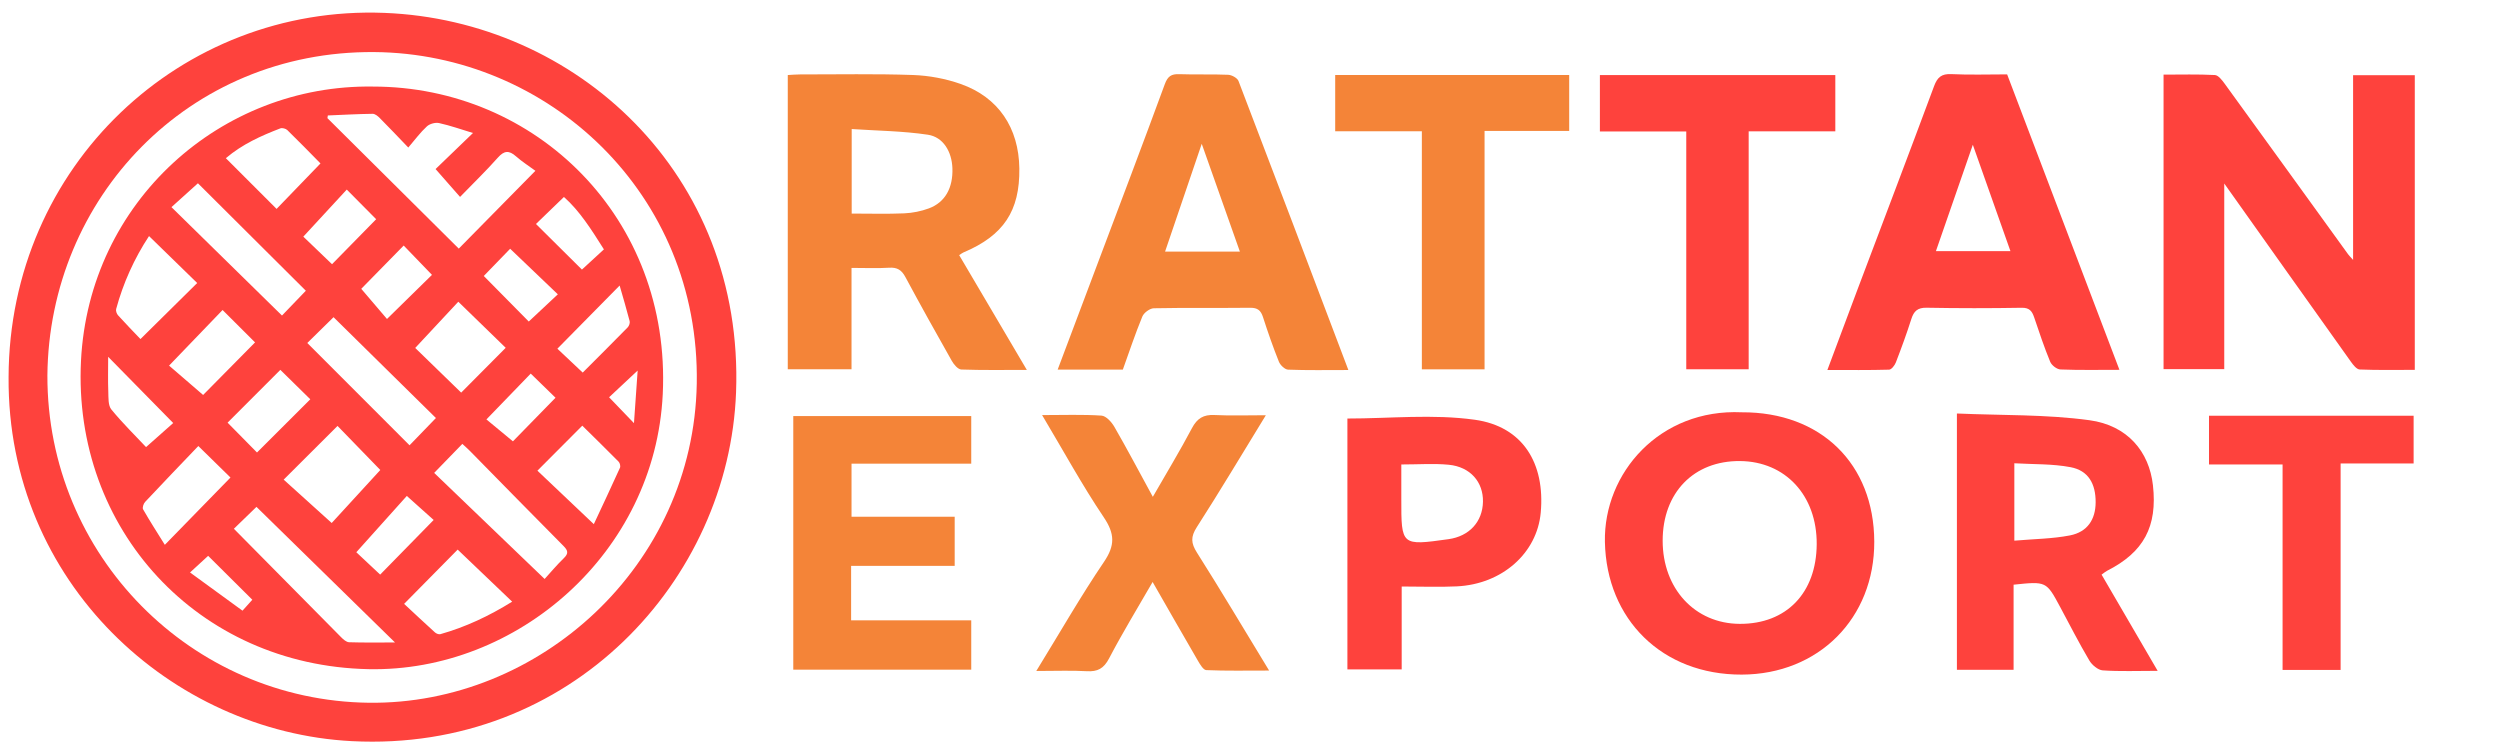 <?xml version="1.0" encoding="utf-8"?>
<!-- Generator: Adobe Illustrator 16.0.0, SVG Export Plug-In . SVG Version: 6.00 Build 0)  -->
<!DOCTYPE svg PUBLIC "-//W3C//DTD SVG 1.1//EN" "http://www.w3.org/Graphics/SVG/1.1/DTD/svg11.dtd">
<svg version="1.1" xmlns:x="http://ns.adobe.com/Extensibility/1.0/" xmlns:i="http://ns.adobe.com/AdobeIllustrator/10.0/" xmlns:graph="http://ns.adobe.com/Graphs/1.0/"
	 xmlns="http://www.w3.org/2000/svg" xmlns:xlink="http://www.w3.org/1999/xlink" x="0px" y="0px" width="972px" height="293px"
	 viewBox="0 0 972 293" enable-background="new 0 0 972 293" xml:space="preserve">
<g id="Layer_4">
	<path fill-rule="evenodd" clip-rule="evenodd" fill="#FE423D" d="M910.032,260.472c-8.038,0-14.981,0-22.565,0
		c0-26.73,0-53.047,0-79.882c-9.801,0-18.967,0-28.607,0c0-6.531,0-12.542,0-18.94c26.403,0,52.732,0,79.556,0
		c0,6.027,0,11.856,0,18.542c-9.167,0-18.488,0-28.383,0C910.032,207.354,910.032,233.685,910.032,260.472z"/>
	<path fill-rule="evenodd" clip-rule="evenodd" fill="#FE423D" d="M782.883,227.326c0,11.143,0,21.886,0,33.1
		c-7.465,0-14.565,0-22.038,0c0-32.983,0-65.64,0-99.658c17.466,0.762,34.667,0.318,51.497,2.605
		c14.899,2.028,23.267,12.265,24.723,25.316c1.788,16.032-3.57,26.003-17.842,33.235c-0.571,0.289-1.063,0.737-2.128,1.492
		c7.081,12.15,14.157,24.296,21.8,37.409c-7.881,0-14.641,0.282-21.349-0.181c-1.859-0.128-4.188-2.104-5.229-3.865
		c-4.018-6.801-7.608-13.854-11.35-20.819C795.608,225.991,795.613,225.99,782.883,227.326z M783.176,210.211
		c7.771-0.676,14.831-0.714,21.638-2.048c6.763-1.326,9.925-6.169,9.974-12.807c0.052-7.271-2.839-12.392-9.697-13.706
		c-7.122-1.367-14.559-1.087-21.914-1.529C783.176,190.591,783.176,199.749,783.176,210.211z"/>
	<path fill-rule="evenodd" clip-rule="evenodd" fill="#FE423D" d="M677.207,160.299c30.746-0.137,51.398,20.023,51.507,50.282
		c0.106,29.793-21.618,51.601-51.51,51.704c-30.888,0.107-52.621-21.397-53.217-51.609
		C623.459,183.906,645.288,158.837,677.207,160.299z M706.336,211.551c0.104-18.87-12.144-32.138-29.813-32.293
		c-17.981-0.161-30.079,12.295-30.079,30.967c-0.001,18.678,12.572,32.249,29.956,32.331
		C694.56,242.641,706.229,230.556,706.336,211.551z"/>
	<path fill-rule="evenodd" clip-rule="evenodd" fill="#FE423D" d="M544.977,228.034c0,11.125,0,21.406,0,32.229
		c-7.166,0-13.844,0-21.109,0c0-32.63,0-65.278,0-97.537c16.428,0,33.274-1.806,49.551,0.475
		c18.678,2.615,27.367,16.949,25.619,36.113c-1.438,15.765-15.006,27.816-32.64,28.667
		C559.6,228.311,552.771,228.034,544.977,228.034z M544.831,180.586c0,5.029,0.005,9.187,0,13.345
		c-0.024,18.267-0.025,18.267,18.356,15.698c8.059-1.125,13.244-6.759,13.391-14.555c0.145-7.675-4.938-13.567-13.304-14.379
		C557.44,180.13,551.506,180.586,544.831,180.586z"/>
	<path fill-rule="evenodd" clip-rule="evenodd" fill="#F48438" d="M402.914,260.876c9.374-15.256,17.331-29.166,26.299-42.392
		c4.368-6.441,4.259-10.939-0.079-17.383c-8.411-12.499-15.655-25.786-23.965-39.717c8.385,0,15.763-0.286,23.086,0.207
		c1.788,0.119,3.935,2.492,5.006,4.354c5.007,8.692,9.695,17.567,14.957,27.222c5.349-9.31,10.536-17.858,15.204-26.683
		c2.031-3.844,4.484-5.339,8.774-5.124c6.354,0.321,12.731,0.083,19.967,0.083c-9.171,14.953-17.771,29.383-26.845,43.513
		c-2.423,3.771-2.279,6.21,0.058,9.903c9.278,14.646,18.139,29.555,28.057,45.852c-8.953,0-16.709,0.162-24.44-0.171
		c-1.16-0.051-2.448-2.282-3.292-3.727c-5.741-9.849-11.376-19.756-17.561-30.54c-5.822,10.118-11.707,19.726-16.912,29.688
		c-2.08,3.983-4.471,5.251-8.723,5.002C416.642,260.619,410.742,260.876,402.914,260.876z"/>
	<path fill-rule="evenodd" clip-rule="evenodd" fill="#F48438" d="M330.915,220.016c0,7.577,0,14.097,0,21.169
		c15.571,0,30.902,0,46.706,0c0,6.592,0,12.642,0,19.19c-22.84,0-45.83,0-69.196,0c0-32.855,0-65.555,0-98.604
		c23.143,0,45.949,0,69.195,0c0,6.187,0,11.997,0,18.493c-15.48,0-30.792,0-46.543,0c0,7.135,0,13.6,0,20.654
		c13.295,0,26.439,0,40.107,0c0,6.554,0,12.532,0,19.097C357.825,220.016,344.691,220.016,330.915,220.016z"/>
</g>
<g id="Layer_3">
	<path fill-rule="evenodd" clip-rule="evenodd" fill="#FE423D" d="M841.188,143.522c0-38.315,0-76.111,0-114.506
		c6.77,0,13.377-0.191,19.955,0.158c1.339,0.071,2.813,2.002,3.812,3.376c16.033,22.076,31.998,44.202,47.987,66.311
		c0.357,0.495,0.81,0.922,1.94,2.193c0-24.478,0-47.996,0-71.822c8.266,0,15.985,0,23.988,0c0,38.119,0,76.04,0,114.57
		c-7.203,0-14.318,0.146-21.415-0.143c-1.201-0.049-2.561-1.81-3.452-3.061c-16.213-22.738-32.366-45.52-49.213-69.252
		c0,24.64,0,48.244,0,72.175C856.69,143.522,849.143,143.522,841.188,143.522z"/>
	<path fill-rule="evenodd" clip-rule="evenodd" fill="#FE423D" d="M780.373,28.919c14.638,38.509,29.1,76.558,43.662,114.87
		c-7.972,0-15.455,0.156-22.921-0.139c-1.409-0.056-3.438-1.62-3.998-2.977c-2.334-5.657-4.268-11.484-6.238-17.285
		c-0.816-2.402-1.802-3.779-4.84-3.727c-12.314,0.213-24.638,0.217-36.951-0.016c-3.522-0.066-4.988,1.315-5.977,4.427
		c-1.804,5.679-3.861,11.283-6.006,16.845c-0.441,1.145-1.701,2.778-2.625,2.806c-7.755,0.225-15.519,0.128-23.996,0.128
		c4.063-10.864,7.853-21.063,11.692-31.243c9.941-26.357,19.971-52.682,29.782-79.087c1.293-3.481,2.9-4.887,6.736-4.701
		C765.825,29.165,772.984,28.919,780.373,28.919z M767.035,56.285c-5.051,14.554-9.676,27.884-14.352,41.355
		c9.916,0,19.243,0,28.978,0C776.816,83.942,772.143,70.728,767.035,56.285z"/>
	<path fill-rule="evenodd" clip-rule="evenodd" fill="#FE423D" d="M679.883,51.051c0,31.261,0,61.729,0,92.512
		c-8.132,0-16.005,0-24.265,0c0-30.836,0-61.408,0-92.442c-11.292,0-22.21,0-33.581,0c0-7.507,0-14.565,0-21.934
		c30.231,0,60.669,0,91.534,0c0,6.967,0,14.016,0,21.864C702.472,51.051,691.29,51.051,679.883,51.051z"/>
	<path fill-rule="evenodd" clip-rule="evenodd" fill="#F48438" d="M610.102,50.916c-11.133,0-21.746,0-32.904,0
		c0,30.988,0,61.676,0,92.668c-8.27,0-15.997,0-24.381,0c0-30.748,0-61.421,0-92.552c-11.552,0-22.462,0-33.695,0
		c0-7.511,0-14.559,0-21.862c30.408,0,60.602,0,90.98,0C610.102,36.402,610.102,43.343,610.102,50.916z"/>
	<path fill-rule="evenodd" clip-rule="evenodd" fill="#F48438" d="M524.243,143.864c-8.459,0-15.952,0.147-23.429-0.144
		c-1.266-0.049-3.043-1.75-3.58-3.09c-2.283-5.69-4.299-11.497-6.182-17.336c-0.838-2.598-2.103-3.662-4.957-3.629
		c-12.495,0.142-24.995-0.066-37.486,0.188c-1.555,0.032-3.857,1.734-4.469,3.217c-2.773,6.72-5.064,13.64-7.58,20.63
		c-8.399,0-16.674,0-25.341,0c5.275-14.003,10.466-27.774,15.65-41.55c8.701-23.118,17.484-46.207,25.993-69.396
		c1.139-3.104,2.534-4.034,5.652-3.917c6.323,0.239,12.667-0.041,18.987,0.239c1.415,0.063,3.576,1.24,4.031,2.428
		C495.77,68.644,509.838,105.849,524.243,143.864z M482.068,97.823c-4.984-14.085-9.702-27.418-14.831-41.91
		c-4.995,14.681-9.585,28.175-14.258,41.91C462.773,97.823,472.069,97.823,482.068,97.823z"/>
	<path fill-rule="evenodd" clip-rule="evenodd" fill="#F48438" d="M331.073,104.163c0,13.528,0,26.307,0,39.406
		c-8.412,0-16.462,0-24.787,0c0-38.055,0-75.978,0-114.393c1.555-0.082,3.148-0.239,4.742-0.239
		c14.664,0.007,29.34-0.291,43.986,0.225c6.201,0.218,12.604,1.415,18.458,3.47c14.728,5.17,22.643,17.076,22.849,32.856
		c0.217,16.552-6.14,26.087-21.768,32.679c-0.447,0.188-0.833,0.522-1.623,1.028c8.628,14.639,17.242,29.254,26.3,44.622
		c-9.025,0-17.258,0.146-25.475-0.152c-1.278-0.047-2.868-1.907-3.658-3.3c-6.143-10.839-12.202-21.727-18.103-32.698
		c-1.45-2.696-3.157-3.771-6.251-3.579C341.121,104.376,336.466,104.163,331.073,104.163z M331.138,83.037
		c7.144,0,13.788,0.204,20.41-0.088c3.239-0.143,6.586-0.81,9.624-1.94c6.31-2.349,9.396-7.994,9.123-15.619
		c-0.229-6.406-3.533-12.112-9.562-13.014c-9.702-1.45-19.609-1.533-29.595-2.205C331.138,61.849,331.138,72.127,331.138,83.037z"/>
</g>
<g id="Layer_2">
	<path fill-rule="evenodd" clip-rule="evenodd" fill="#FE423D" d="M3.335,146.653C3.568,64.414,70.444,1.932,149.422,5.007
		C223.882,7.9,289.36,67.535,286.18,152.543c-2.732,72.958-64.187,140.023-149.401,135.613
		C66.861,284.536,2.807,226.712,3.335,146.653z M18.427,145.961C18.28,215.91,74.266,272.356,143.354,273.227
		c66.277,0.828,126.308-53.175,127.549-124.096c1.296-74.005-57.846-128.377-125.446-128.887
		C73.263,19.701,19.067,76.981,18.427,145.961z"/>
	<path fill-rule="evenodd" clip-rule="evenodd" fill="#FE423D" d="M144.965,33.657c63.427-0.018,116.007,51.196,112.714,119.582
		c-2.969,61.745-56.647,108.124-114.406,106.932C76.92,258.804,28.222,205.716,31.489,140.309
		C34.59,78.207,86.113,32.761,144.965,33.657z M127.459,44.889c-0.055,0.351-0.104,0.697-0.159,1.044
		c17.047,16.935,34.086,33.869,51.069,50.727c9.782-9.931,19.732-20.03,29.793-30.25c-2.444-1.799-5.169-3.537-7.562-5.64
		c-2.692-2.374-4.579-2.25-7.037,0.523c-4.519,5.098-9.436,9.849-14.699,15.271c-3.369-3.837-6.23-7.098-9.517-10.835
		c4.563-4.39,9.384-9.043,14.549-14.02c-4.712-1.428-8.89-2.914-13.195-3.859c-1.454-0.314-3.647,0.287-4.736,1.297
		c-2.521,2.302-4.569,5.12-7.226,8.218c-4.236-4.4-7.602-7.971-11.064-11.445c-0.75-0.768-1.864-1.685-2.799-1.669
		C139.074,44.322,133.263,44.65,127.459,44.889z M99.715,197.07c-2.574,2.487-5.805,5.629-8.785,8.514
		c13.789,13.964,27.716,28.079,41.686,42.153c0.85,0.865,2.044,1.933,3.107,1.966c5.753,0.193,11.52,0.09,17.852,0.09
		C135.232,231.843,117.249,214.237,99.715,197.07z M211.75,225.104c2.206-2.417,4.696-5.402,7.47-8.091
		c1.883-1.819,1.639-2.954-0.117-4.723c-12.202-12.272-24.294-24.661-36.43-36.997c-0.925-0.938-1.923-1.789-2.913-2.712
		c-3.637,3.757-7.032,7.237-10.954,11.28C182.781,197.287,196.833,210.773,211.75,225.104z M118.914,113.039
		c-14.119-14.068-28.35-28.235-41.962-41.784c-3.286,2.953-6.723,6.063-10.289,9.279c14.453,14.17,28.648,28.091,42.97,42.146
		C112.684,119.511,115.931,116.138,118.914,113.039z M169.483,162.526c-13.516-13.311-26.814-26.41-39.801-39.203
		c-3.315,3.262-6.812,6.685-10.204,10.029c13.128,13.141,26.334,26.348,39.754,39.777
		C162.53,169.714,165.846,166.283,169.483,162.526z M128.966,203.343c5.935-6.467,12.583-13.72,18.897-20.609
		c-5.152-5.316-10.95-11.28-16.627-17.132c-6.907,6.889-13.769,13.725-20.94,20.882
		C116.172,191.783,122.256,197.284,128.966,203.343z M199.13,233.928c-7.273-6.948-14.258-13.626-21.19-20.246
		c-6.403,6.496-13.288,13.474-20.821,21.101c3.896,3.625,7.909,7.401,11.984,11.09c0.515,0.467,1.504,0.864,2.099,0.693
		C181.028,243.8,190.163,239.494,199.13,233.928z M57.941,91.784c-5.739,8.727-10.025,18.202-12.785,28.373
		c-0.191,0.716,0.222,1.86,0.752,2.443c2.981,3.292,6.077,6.471,8.705,9.224c7.658-7.562,14.788-14.611,22.057-21.789
		C70.572,104.094,64.37,98.049,57.941,91.784z M230.876,203.795c3.406-7.285,6.85-14.574,10.172-21.937
		c0.27-0.595-0.031-1.858-0.524-2.351c-4.826-4.887-9.742-9.677-14.129-14.006c-5.688,5.709-11.398,11.429-17.448,17.5
		C215.817,189.515,222.951,196.273,230.876,203.795z M196.619,135.228c-6.082-5.908-12.146-11.813-18.43-17.917
		c-5.478,5.893-11.079,11.884-16.753,17.968c5.516,5.364,11.661,11.325,17.872,17.368
		C184.825,147.091,190.619,141.271,196.619,135.228z M87.812,61.505c6.731,6.724,13.179,13.169,19.723,19.717
		c5.733-5.942,11.411-11.813,17.07-17.677c-4.182-4.239-8.479-8.671-12.904-12.976c-0.59-0.57-1.971-0.936-2.703-0.654
		C101.54,52.787,94.26,56.023,87.812,61.505z M77.109,173.413c-6.962,7.279-13.875,14.463-20.696,21.742
		c-0.623,0.664-1.139,2.25-0.782,2.872c2.644,4.615,5.524,9.083,8.456,13.803c8.816-9.031,17.117-17.542,25.526-26.166
		C85.84,181.965,81.919,178.135,77.109,173.413z M78.973,153.562c6.278-6.354,13.245-13.409,20.191-20.441
		c-4.061-4.047-8.24-8.229-12.625-12.592c-6.797,7.065-13.618,14.145-20.803,21.62C69.814,145.669,74.284,149.522,78.973,153.562z
		 M120.643,155.242c-3.986-3.929-7.881-7.751-11.641-11.442c-6.843,6.855-13.85,13.848-20.519,20.528
		c3.865,3.913,7.771,7.872,11.436,11.604C106.795,169.066,113.735,162.13,120.643,155.242z M226.561,144.861
		c5.718-5.726,11.644-11.608,17.49-17.582c0.54-0.548,0.939-1.712,0.76-2.417c-1.16-4.51-2.504-8.969-3.896-13.843
		c-8.374,8.489-16.225,16.461-24.208,24.558C219.728,138.423,222.948,141.463,226.561,144.861z M67.346,164.471
		c-8.473-8.627-16.721-17.024-25.29-25.742c0,4.709-0.123,9.145,0.049,13.579c0.088,2.342-0.101,5.297,1.18,6.881
		c4.385,5.357,9.364,10.223,13.505,14.64C60.65,170.405,64.25,167.208,67.346,164.471z M138.536,214.708
		c2.377,2.228,5.812,5.46,9.271,8.698c6.843-7,13.695-13.999,20.802-21.245c-3.148-2.821-6.459-5.788-10.438-9.344
		C151.953,199.759,145.373,207.081,138.536,214.708z M129.094,102.725c5.897-6.018,11.693-11.927,17.157-17.495
		c-3.563-3.608-7.324-7.404-11.425-11.528c-5.469,5.922-11.091,12.019-16.895,18.307C121.249,95.189,125.169,98.958,129.094,102.725
		z M140.459,112.292c3.477,4.076,6.998,8.192,10.004,11.726c6.161-6.034,11.95-11.712,17.489-17.15
		c-3.557-3.688-7.25-7.527-10.995-11.402C151.187,101.346,145.49,107.161,140.459,112.292z M205.584,125.011
		c3.715-3.48,7.349-6.873,11.303-10.58c-6.252-5.967-12.345-11.796-18.538-17.717c-3.316,3.417-6.79,7.016-10.254,10.586
		C193.978,113.257,199.972,119.325,205.584,125.011z M234.801,96.959c-4.912-7.781-9.438-14.964-15.542-20.375
		c-3.783,3.656-7.279,7.023-10.878,10.499c6.013,5.96,11.985,11.897,17.872,17.732C229.129,102.174,231.889,99.635,234.801,96.959z
		 M189.122,163.073c3.444,2.848,6.747,5.581,10.301,8.519c5.031-5.159,10.674-10.926,16.564-16.953
		c-3.109-3.029-6.203-6.032-9.638-9.386C200.736,151.059,195.268,156.72,189.122,163.073z M80.93,216.109
		c-2.118,1.947-4.264,3.919-7.042,6.465c6.996,5.101,13.673,9.962,20.395,14.858c1.692-1.884,2.799-3.11,3.821-4.251
		C92.19,227.305,86.527,221.668,80.93,216.109z M247.92,144.066c-4.224,3.955-7.937,7.421-11.105,10.391
		c2.938,3.062,5.984,6.234,9.671,10.067C246.979,157.447,247.438,150.932,247.92,144.066z"/>
</g>
</svg>
